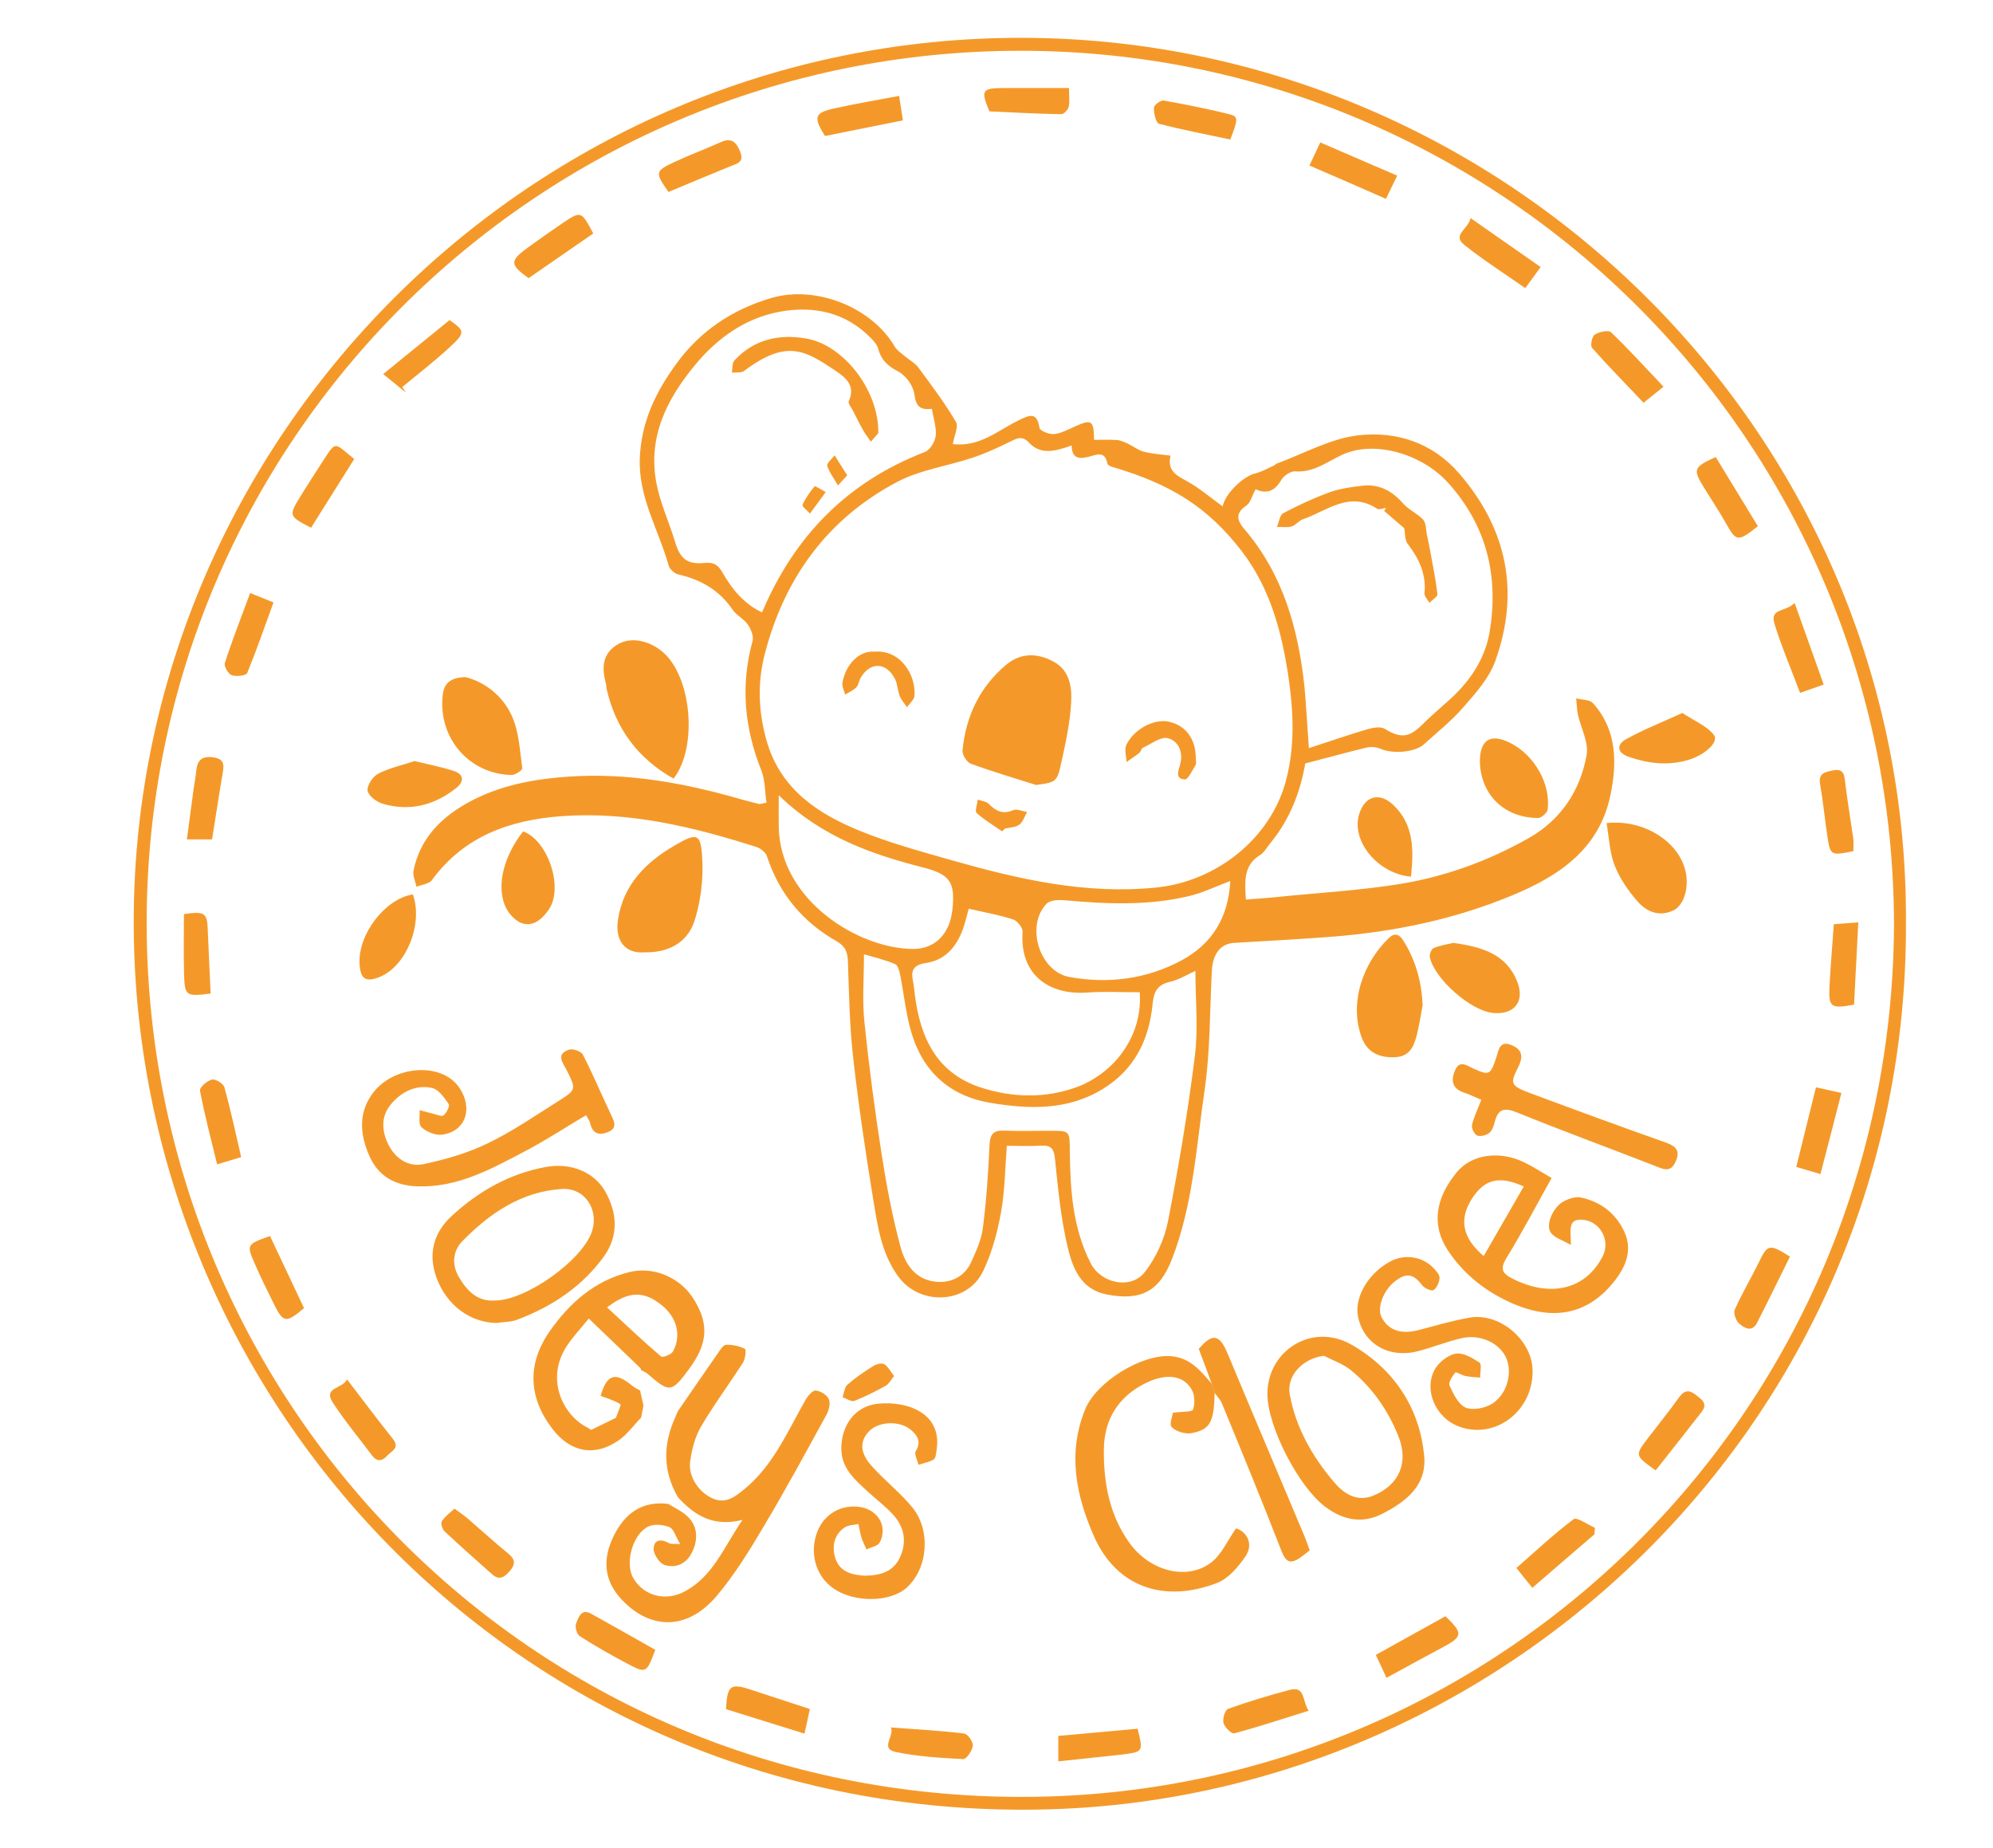 <svg xmlns="http://www.w3.org/2000/svg" xmlns:xlink="http://www.w3.org/1999/xlink" id="Capa_1" x="0px" y="0px" viewBox="0 0 1417.3 1314.4" style="enable-background:new 0 0 1417.3 1314.4;" xml:space="preserve"><style type="text/css">	.st0{fill:#F49929;}</style><g>	<path class="st0" d="M1355.4,656.7c1.2,349.9-280.7,620.3-608.8,629.9C376.5,1297.4,93.4,999.8,95.1,652.7  C96.7,311.3,377.6,26,727.6,26.9C1071.3,27.8,1357.6,309,1355.4,656.7z M1346.9,658.4c0-345-279.2-622-620.7-622.3  c-343.6-0.2-622.3,277.9-621.9,620.8c0.4,343.4,278.4,626.4,632.3,620.8C1070.6,1272.4,1344.9,1001.6,1346.9,658.4z"></path>	<path class="st0" d="M677.6,315.8c19.2,2.3,32.2-9.9,47-17c7.3-3.5,12.8-6.3,14.6,5.4c0.3,2.1,6.7,4.7,10,4.5  c4.9-0.4,9.7-2.9,14.3-5c12.8-5.9,14.4-5.1,14.5,9.1c5.4,0,10.9-0.3,16.3,0.1c2.6,0.2,5.3,1.5,7.8,2.6c3.8,1.8,7.2,4.6,11.2,5.7  c5.9,1.5,12.1,1.9,19.1,2.8c-2.4,10.5,3.8,13.9,11.2,17.9c9.1,4.9,17.1,11.9,25.9,18.2c1.7-9.2,14.9-21.6,23.3-23.5  c4.6-1.1,8.9-3.7,13.3-5.6c0.6-0.3,1.1-1.1,1.7-1.3c19.3-7,38.1-17.8,57.9-20.1c27.1-3.2,53,5.1,72,27.1  c34.1,39.5,43.3,84.4,25.6,133.5c-4.4,12.2-14,22.8-22.8,32.9c-8.3,9.6-18.5,17.6-27.9,26.2c-6.3,5.7-22.1,7-30.8,3.2  c-2.9-1.3-6.8-1.6-9.9-0.9c-14.2,3.4-28.2,7.3-43.7,11.3c-3.4,20-10.9,39.9-25,56.9c-2.3,2.8-4.2,6.4-7.1,8.2  c-11.9,7.4-10.9,18.6-10.1,31.7c8.6-0.7,16.8-1.2,24.9-2.1c28.6-2.9,57.5-4.5,85.9-9.2c31.8-5.3,62.2-16.5,90.3-32.4  c22.8-12.9,36.7-33.7,41.2-59.1c1.6-9-4.1-19.2-6.2-28.8c-0.8-3.8-0.8-7.7-1.2-11.5c4,1.1,9.6,0.8,11.9,3.4  c17.1,19,17.2,42.2,12.5,65.2c-7.8,38.1-36,57.4-69.4,71.3c-41.2,17.2-84.2,26.1-128.5,29.6c-23.3,1.8-46.6,3-69.9,4.4  c-9.5,0.6-15.1,7.8-15.7,19.9c-1.5,28.4-1.1,57.1-5.2,85.1c-5.9,40.2-8.2,81.4-23.2,119.9c-9,23.2-22.4,29.8-46.4,25.1  c-18.8-3.7-24.4-19.4-27.9-34.3c-4.7-20.1-6.7-40.9-8.8-61.5c-0.7-7.5-2.4-10.5-10.1-10c-7.9,0.5-15.9,0.1-24.2,0.1  c-1.3,16.7-1.4,32.4-4.2,47.7c-2.6,14.2-6.5,28.6-12.7,41.5c-11.2,23.3-44.7,24.8-60.1,4c-12.3-16.6-14.9-36.3-18.1-55.6  c-5.4-33.1-10.3-66.2-14.1-99.5c-2.6-22.8-3-45.8-3.8-68.8c-0.2-6.8-1.6-11.1-8.1-14.8c-24.1-13.7-40.8-33.8-49.5-60.4  c-0.9-2.8-4.5-5.6-7.5-6.6c-45.1-14.4-90.8-25.4-138.6-21.9c-36.6,2.7-69.2,14.1-92.1,45.4c-2,2.8-7.2,3.2-11,4.8  c-0.8-3.9-2.9-8.1-2.1-11.7c4.8-23.2,20.2-38.3,40.3-49c21.7-11.6,45.3-15.9,69.5-17.6c42.5-3,83.6,4.6,124.2,16.4  c3.8,1.1,7.8,2,11.7,3c0.6,0.2,1.4-0.2,5.3-0.9c-1.2-7.6-0.9-15.9-3.7-23c-12-30.1-14.9-60.5-6.2-92c0.9-3.4-1.2-8.5-3.5-11.8  c-2.9-4.1-8.1-6.5-10.9-10.7c-9.4-13.7-22.5-21.2-38.4-24.8c-2.7-0.6-6.2-3.7-6.9-6.4c-7.1-25.4-21.7-48.5-20.5-76.5  c1.1-25.8,11.4-47,26.1-67.1c17-23.3,39.6-38.3,67.1-46.5c31.5-9.4,71.5,6.1,88.1,34.5c1.5,2.6,4.5,4.5,6.9,6.6  c3.3,2.8,7.5,5,10,8.4c9.3,12.6,18.7,25.1,26.6,38.5C681.8,303.4,678.5,310,677.6,315.8z M762.1,316.8c-11.5,4-21.8,7-30.2-1.9  c-4.7-5.1-8.2-3.5-13.2-1c-8.7,4.3-17.6,8.4-26.8,11.5c-17.8,6-37.3,8.6-53.7,17.2c-49.5,26.1-80.1,68-94.2,121.9  c-5.6,21.3-4.7,42.7,1.6,63.7c10,33.2,36.1,50.5,65.8,62.6c20.9,8.5,42.9,14.5,64.6,20.7c47.8,13.6,95.8,24.8,146.5,19.6  c42.6-4.4,81.1-34.8,92-76c6.4-24.1,5.4-48.6,1.9-72.8c-4.7-32.3-12.9-63.7-33.3-90.3c-23.8-30.9-49.8-47.6-92.2-60  c-1.3-0.4-3.2-1.3-3.4-2.3c-1.7-9.4-7.6-6.3-13.3-4.9C768.1,326.3,762.2,326.7,762.1,316.8z M614.4,678.6c0,16.9-1.3,32.6,0.3,48  c3.2,31.1,7.3,62.2,12.1,93.1c3.5,22.6,7.7,45.2,13.7,67.3c3.1,11.4,9.9,22.4,23.9,24.3c11.5,1.6,21.5-3.4,26.2-13.7  c3.6-7.9,7.4-16.2,8.4-24.7c2.5-19.5,3.8-39.1,4.7-58.7c0.3-7.6,2.7-10.5,10.3-10.2c11,0.4,21.9,0.1,32.9,0.1  c14,0,13.8,0,13.9,14.5c0.3,27.5,2,54.7,14.9,79.8c7.4,14.4,28.7,18.8,38.5,6.1c7.9-10.2,13.9-23.3,16.4-36  c7.6-38.9,14.2-78.1,19.1-117.4c2.5-19.9,0.4-40.3,0.4-60.7c-5.6,2.5-11.6,6.3-18.2,7.8c-9.3,2.2-11.5,7.5-12.3,16.3  c-2.5,25.2-13.1,46.3-35.4,59.9c-24.9,15.3-52.3,14.4-79.6,9.9c-29-4.8-48.2-22-56.5-50.1c-3.9-13.2-5.2-27.1-7.9-40.6  c-0.6-2.9-1.6-7.1-3.6-8C629.7,682.6,622.3,680.9,614.4,678.6z M930.8,532c14.7-4.8,28.2-9.5,41.9-13.5c3.8-1.1,9.1-2,12.1-0.2  c11.1,6.8,17.2,6.4,26.6-3c6.2-6.2,12.9-11.8,19.4-17.7c14.5-13.1,25.2-28.9,28.5-48.1c6.7-39.9-2.1-76.1-29.9-106.6  c-18.7-20.4-52.3-30-74.9-19.5c-11,5.1-20.4,12.8-33.6,11.8c-3.2-0.2-8.1,3.2-9.8,6.2c-4.5,7.8-10.3,10.2-18.2,6.5  c-2.5,4.5-3.6,9.7-6.8,11.8c-8.1,5.4-6,10.9-1.4,16.3c27.8,32.4,38.6,71.3,43,112.7C928.9,502.1,929.6,515.5,930.8,532z   M662.7,290.7c-8.5,1.1-11.4-1.9-12.5-10.5c-0.7-5.9-6.1-13.2-11.4-16c-7.5-3.9-12.2-8.2-14.3-16.3c-0.7-2.6-2.8-5.1-4.8-7.1  c-18.1-18.8-41.1-23.6-65.4-19.1c-24.3,4.6-44,18.5-59.9,37.7c-20.4,24.6-33.8,51.5-27.6,84.2c2.7,14.1,9,27.6,13.2,41.5  c3.6,12.1,8.5,16.5,21.2,15.2c6.7-0.7,9.7,1.7,12.8,7.2c6.7,11.6,15,21.8,27.9,28c23.1-54.6,60.9-92.9,115.8-114.1  c3.6-1.4,7.2-7.2,7.7-11.3C666.1,304.2,663.9,298,662.7,290.7z M688.9,646.2c-1.3,4.7-2.1,8.2-3.2,11.7  c-4.3,13.7-12.3,24.7-27.2,26.9c-9.3,1.4-10.8,5.4-9.2,13.2c0.7,3.2,0.9,6.5,1.3,9.7c3.9,30.1,15.4,55.2,46.5,65.5  c23.1,7.6,47.1,8,69.8-0.6c10.4-4,20.8-11.4,28-20c10.9-13.1,16.9-29.1,15.6-47c-13.4,0-25.5-0.7-37.4,0.2  c-25.6,1.9-48.1-11.3-45.9-43.2c0.2-2.8-3.7-7.8-6.6-8.7C710.7,650.6,700.3,648.8,688.9,646.2z M553.8,565.5c0,9.2-0.1,15.6,0,21.9  c0.5,53.2,57.5,87.5,95.7,87.4c15.5,0,26-10.8,27.8-28c2.1-19.4-1.8-24.9-19.9-29.7C620.6,607.7,584.8,595.6,553.8,565.5z   M874.9,626.5c-10.3,3.8-19.1,8.2-28.5,10.5c-29.4,7.2-59.3,5.9-89.2,3.2c-4.3-0.4-10.4-0.2-12.9,2.4  c-15.2,15.7-5.1,48.4,16.4,52.2c27.6,4.9,54.7,1.5,79.6-11.9C861.9,671.2,873.6,652.5,874.9,626.5z"></path>	<path class="st0" d="M482.1,1064.7c-10.7-18.5-10.7-37.4-2-56.6c0.6-1.5,1.3-3,1.9-4.5c9.5-13.8,18.9-27.6,28.5-41.3  c1.6-2.3,3.8-5.9,5.9-6c4.5-0.2,9.4,0.9,13.4,2.9c0.9,0.5,0.3,7.1-1.4,9.7c-9.8,15.3-20.7,29.9-29.9,45.6  c-4.3,7.3-6.5,16.3-7.7,24.8c-1.5,10.7,6.2,22,16.1,26.3c9.3,4,15.8-1.2,22.5-6.7c20.7-17,30.7-41.2,43.5-63.5  c1.6-2.8,5-6.8,7.2-6.6c3.4,0.3,7.9,3.1,9.3,6.1c1.3,2.8,0.1,7.7-1.5,10.8c-14.7,26.9-29.3,53.8-45,80.1  c-10,16.9-20.4,33.8-33,48.8c-21.8,25.9-48.6,24-68.6,2c-11.9-13.2-12.7-28.1-5.2-43.7c7.8-16.3,20-25.8,39.1-23.5  c4.3,2.7,9,4.8,12.8,8.1c7.8,6.6,8.9,16.2,4.4,25.8c-4.1,8.7-11.4,12-19.7,9.6c-3.6-1.1-8-7.6-7.9-11.6c0.3-7.1,5.9-6.9,11.3-3.8  c1,0.6,2.7,0.2,7.6,0.5c-3.3-5.5-4.6-10.8-7.5-12c-4.5-1.8-10.9-2.5-15.1-0.5c-11.2,5.3-16.8,26-10.9,36.4  c7.5,13.2,23.3,17.1,36.9,9.7c20-10.8,27.4-31,40.9-50.8C506.9,1086.1,493.7,1077.3,482.1,1064.7z"></path>	<path class="st0" d="M1117.1,885.3c-6-3.5-11.7-5.1-14.3-8.8c-3.9-5.6,1.7-18.3,9.3-22.3c3.7-1.9,8.6-3.5,12.4-2.6  c13.9,3.1,24.6,11.2,30.6,24.3c6,12.9,1.2,24.5-6.7,34.7c-18.5,23.7-42.9,29.2-72.5,16.4c-18.8-8.1-34.6-20.4-46.1-37.6  c-11.8-17.7-9.5-37,6.4-56.1c10.3-12.3,29.8-15.3,47.4-6.9c6.5,3.1,12.6,7.1,19.8,11.3c-10.9,19.5-20.8,38.5-32,56.7  c-4.8,7.9-3.3,11.1,4.3,14.9c27.1,13.7,52.1,7.6,64.1-16.1c5.6-11-1.8-24.8-14.2-25.8C1114.4,866.4,1117.2,875.2,1117.1,885.3z   M1055.1,893.2c9.8-17,19.1-33.2,28.5-49.5c-17.4-7.9-27.9-5.2-36.8,8.6C1037.5,866.8,1039.7,880.1,1055.1,893.2z"></path>	<path class="st0" d="M455.9,1008.1c-5.3,5.4-9.8,11.9-15.9,16.1c-17.1,11.9-34.2,8.6-46.9-7.8c-17.3-22.3-18.5-46.4-2.2-69.7  c14.1-20.2,32-36,56.6-42.1c16.9-4.2,35.3,3.5,44.9,17.8c11.3,17,11.3,31.1,0,47.7c-0.8,1.2-1.6,2.4-2.5,3.6  c-12.4,16.7-13.7,16.8-29.3,3.3c-1.3-1.2-3.1-1.8-4.7-2.7c0-0.5-0.1-0.9-0.4-1.3c-3-2.9-5.9-5.8-8.9-8.6  c-9.1-8.7-18.1-17.4-27.9-26.8c-5.6,7-11.2,12.8-15.5,19.4c-15.7,23.6-2.7,49.5,14.3,58c1,0.6,1.9,1.2,2.9,1.8  c5.9-2.9,11.7-5.7,17.6-8.6c1.2-3.4,3.9-9.3,3.2-9.7c-4.3-2.6-9.3-4.1-14.1-5.9c4.5-15.4,10.4-17.3,22.6-7.1  c1.6,1.3,3.6,2.2,5.5,3.3c0,0,0,0,0,0c0.8,3.6,1.6,7.1,2.4,10.7C457,1002.2,456.5,1005.1,455.9,1008.1z M431.7,929.7  c13.2,12.2,25.5,23.9,38.4,34.9c1.1,1,7.3-1.4,8.5-3.6c6.2-11.5,2.7-24.4-8.2-33C457.9,917.9,447.1,917.9,431.7,929.7z"></path>	<path class="st0" d="M863.8,990.4c-0.5,20.7-3,26.1-16.3,28.7c-4.5,0.9-11-1.1-14.2-4.2c-2-1.9,0.6-8.4,0.8-10.3  c6.9-0.9,13.7-0.5,14.3-2.2c1.4-4.1,1.3-10-0.7-13.8c-5.7-10.8-18.4-12.2-32.7-5.2c-19.7,9.6-29.7,25.8-30,47.1  c-0.3,23.6,3.9,46.6,18,66.4c14.4,20.3,41,27.4,58.3,14.2c7.4-5.6,11.5-15.5,17.7-24.3c7.8,2.4,12.7,11.3,6.6,20.1  c-5.2,7.5-12.1,15.7-20.2,18.8c-37.9,14.5-71.6,2.8-87.5-33.4c-12.8-29.1-18.8-59-6.2-90.1c7.9-19.5,40.4-39.6,61.2-37.8  c13.4,1.1,21,10.4,28.8,19.6l-0.1-0.1c0.8,2.2,1.5,4.5,2.3,6.7L863.8,990.4z"></path>	<path class="st0" d="M416.8,793c-14.5,8.6-28.2,17.6-42.6,25.2c-24.5,12.9-48.8,26.6-78,25.4c-15.7-0.7-27.4-7.4-33.7-22  c-6.4-14.8-7.8-29.8,2.2-43.7c14.6-20.3,48.9-22.9,61.6-4.9c10.6,15,4.8,32-12.3,33.9c-4.6,0.5-10.8-2.1-14.3-5.4  c-2.3-2.1-1-7.9-1.3-12.1c3.2,0.9,6.4,1.8,9.7,2.6c2.5,0.6,6.2,2.2,7.4,1.1c2.1-1.8,4.5-6.6,3.6-8c-3.1-4.5-7.1-10.3-11.7-11.4  c-12-2.7-22.5,3-29.9,12.2c-6.7,8.4-6,18.6-1.3,28c5.1,10.1,14.3,16.2,25.1,13.9c15.5-3.3,31.2-7.8,45.4-14.7  c17.7-8.5,34-19.8,50.7-30.3c12.5-7.9,12.3-8.3,5.7-21.6c-2.6-5.2-8.3-11.5,1.6-14.8c2.7-0.9,8.7,1.2,9.9,3.7  c7.1,13.9,13.2,28.4,19.9,42.5c2.4,5.1,4.7,9.7-2.3,12.5c-6,2.4-10.7,1.2-12.4-6C419.4,797.1,418,795.3,416.8,793z"></path>	<path class="st0" d="M615.2,1120.5c11.3-0.2,20.4-3,25-13.5c4.8-10.9,2.8-21-4.8-29.6c-5.5-6.2-12.4-11.2-18.5-16.9  c-9.1-8.4-18.7-16.5-18.6-30.7c0.1-16.4,9.8-29.9,25.9-31.6c21.1-2.2,45.8,6.8,41.9,32.5c-0.4,2.5-0.5,6.1-2.1,7.1  c-3.1,2-7.1,2.6-10.8,3.8c-0.8-3.3-3.2-7.6-2-9.6c4.1-6.7,1.4-11.1-3.4-15.2c-7.7-6.6-22.4-6.2-29.4,0.6  c-6.8,6.7-7.3,14.9,0.8,24.3c9.2,10.6,20.7,19.3,29.6,30.2c13.4,16.5,11,43.4-3.8,56.9c-11.7,10.7-37.2,11.1-52.2,0.8  c-12.8-8.8-17.5-25.6-11.4-40.8c5-12.5,17.3-19.3,30.6-17.1c12.6,2.1,19.5,14.1,13.6,25.2c-1.4,2.6-6.2,3.3-9.4,4.9  c-1.2-2.8-2.7-5.6-3.6-8.5c-1-3.1-1.4-6.4-2.1-9.6c-3.4,0.8-7.4,0.7-10,2.6c-7.6,5.3-8.9,13.6-6.5,21.6  C597.2,1118.2,606.5,1120,615.2,1120.5z"></path>	<path class="st0" d="M901.3,991.5c-0.2-30.9,31.6-51.4,59.8-35.3c29.5,16.9,48.5,44.2,51.7,79.3c1.9,20.9-13,32.3-29.5,40.8  c-14.4,7.5-28.1,4.8-41-4.9C923.5,1057.2,901.5,1014.8,901.3,991.5z M941.5,964.1c-15.2,1.9-26.7,14.2-24.3,27.5  c4.4,23.9,16.2,44.4,31.7,62.6c6.9,8.1,16.3,14.2,28.1,9.2c18.3-7.7,24.8-23.6,17.5-42c-7.3-18.3-18.3-34.2-33.4-46.7  C955.5,970,948.1,967.5,941.5,964.1z"></path>	<path class="st0" d="M1089.9,975.2c0,29-27.5,49.1-53.2,38.9c-15.5-6.2-24.2-25-16.7-39.7c2.7-5.3,9.4-10.7,15.1-11.8  c5.2-1,11.9,3,17,6.3c1.8,1.2,0.4,7,0.5,10.7c-3.5-0.3-7-0.4-10.4-1.1c-2.6-0.5-6.8-3.2-7.3-2.5c-2.1,2.6-5,7.1-4.1,9.2  c2.7,5.9,6.2,13.4,11.4,15.7c5.1,2.2,13.8,0.5,18.9-2.7c11-7,14.7-22.6,9.8-33c-4.8-10.3-18.5-16.7-31.6-13.6  c-10.3,2.4-20.2,6.4-30.4,9.1c-20.8,5.6-38.9-4.7-43.1-24.1c-3-13.9,7.3-31.5,23.3-39.8c10-5.2,22.4-3.3,30.2,4.8  c1.9,2,4.5,4.8,4.4,7.1c-0.1,3.1-1.9,7.1-4.3,8.7c-1.4,0.9-6.5-1.3-8.1-3.5c-6-8-11.1-9.1-19.1-2.9c-8.4,6.4-13.2,19-9.7,25.7  c4.8,9.3,13.8,12.4,26.4,9.1c12-3.1,23.9-6.7,36-8.8C1066.7,933.1,1090,953.3,1089.9,975.2z"></path>	<path class="st0" d="M352.9,940.8c-18.6-0.5-35.3-12.4-42.6-32.5c-5.9-16.5-2.2-31.6,11.1-43.8c19.2-17.6,41.1-30,67-34.7  c17.2-3.1,33.8,3.4,41.8,17.1c8.9,15.4,9.8,31.8-0.6,46.4c-15.5,21.5-37,35.8-61.7,45.1C363.3,940.2,358,940,352.9,940.8z   M352.1,924.8c21.8-0.1,61.2-28,68.6-48.4c5.7-15.7-4.6-32-21.1-30.9c-28.8,1.8-51.3,17.2-70.8,37.1c-6.6,6.7-7.8,16.4-2.5,25.5  C332.1,917.8,339.3,925.7,352.1,924.8z"></path>	<path class="st0" d="M479,553.7c-25.5-14.4-41.3-35.7-47.7-64.2c-0.2-1.1-0.1-2.2-0.4-3.3c-3-11-2.8-21.3,8.2-27.9  c9.3-5.6,22.4-3.1,32.4,5.5C491.8,481.4,496.4,531.2,479,553.7z"></path>	<path class="st0" d="M1053.4,782.1c-4.7-2-8.2-3.8-11.9-5c-8-2.6-10-7.6-7.1-15.2c3.2-8.4,8.1-4.5,13.1-2.2  c11.6,5.3,12.4,4.9,16.6-7.8c1.7-5,2.2-12,10.3-8.9c7.4,2.8,9.4,7.5,5.4,15.5c-6.3,12.4-5.6,13.6,9.1,19.1  c31.7,11.8,63.5,23.5,95.5,34.8c7.3,2.6,10.7,5.7,7.3,13.4c-2.3,5.2-5.1,7-11.1,4.7c-34-13.3-68.2-25.8-102-39.5  c-9.3-3.8-13.3-2.1-15.7,7c-0.7,2.8-1.8,6.1-3.9,7.7c-2.2,1.7-6.3,2.7-8.5,1.8c-2-0.9-4.2-5.2-3.7-7.4  C1048,794.5,1050.7,789.2,1053.4,782.1z"></path>	<path class="st0" d="M458.4,677.2c-13.6,1.1-21.3-8-18.9-23.4c3.8-24.7,19.8-40.7,40.3-52.6c16.1-9.4,18.7-8.7,19.6,9.7  c0.8,14.8-1.1,30.5-5.7,44.5C488.5,670.7,474.7,677.6,458.4,677.2z"></path>	<path class="st0" d="M1011.7,714.9c-1.4,7.1-2.4,14.3-4.2,21.3c-2.1,7.9-4.9,15.1-15.5,15.6c-11.3,0.5-19.7-3.5-23.6-13.9  c-9.3-25,1.1-53.4,19.3-70.9c3.7-3.6,7.2-3.2,10.4,2.1C1006.3,682.2,1010.9,697,1011.7,714.9z"></path>	<path class="st0" d="M861.7,983.9c-3-8.1-6-16.2-9.2-24.7c9.8-11.5,14.8-10.6,20.8,4c17.9,43,36.2,85.9,54.2,128.8  c1.4,3.3,2.5,6.8,3.9,10.5c-2.6,1.9-4.8,3.8-7.1,5.4c-6.1,4-9.6,3.6-12.8-4.5c-13.7-35.3-28.1-70.3-42.5-105.3  c-1.1-2.8-3.5-5.1-5.3-7.7l0.1,0.1c-0.8-2.2-1.5-4.5-2.3-6.7L861.7,983.9z"></path>	<path class="st0" d="M331.1,481.5c13.9,3.6,26.5,13.3,33,27.8c5,11.2,5.6,24.5,7.3,37c0.2,1.3-5,4.9-7.6,4.8  c-30.4-0.6-52.6-26.7-48.9-57.2C315.8,485.9,320.4,481.7,331.1,481.5z"></path>	<path class="st0" d="M1142.5,585.3c26.5-2.9,51.6,13.3,56.2,34.5c2.5,11.3-1.1,23.8-8.5,27.5c-10,4.9-19.1,1.2-25.6-6.2  c-6.6-7.5-12.6-16.2-16.3-25.5C1144.7,606.5,1144.3,596,1142.5,585.3z"></path>	<path class="st0" d="M1033.6,670.5c20.7,2.9,37.9,8.1,45.5,27.9c5.4,14-2.5,23.5-17.6,21.9c-15.7-1.7-41.2-24-44.7-39.6  c-0.4-2,1.2-6,2.9-6.6C1024.7,672.1,1030.1,671.3,1033.6,670.5z"></path>	<path class="st0" d="M1052.4,541.8c-0.1-15.7,7.5-20.5,21.4-13.6c17.2,8.5,29.1,29.1,26.8,47.5c-0.3,2.3-4.5,6-6.8,6  C1069.3,581.5,1053.1,564.9,1052.4,541.8z"></path>	<path class="st0" d="M372,591.2c17.8,6.4,29,40.3,18.2,55.7c-4.9,7-11.1,12.2-19,9.6c-5.1-1.7-10.3-7.7-12.3-13  C353.1,628.4,358.7,608.3,372,591.2z"></path>	<path class="st0" d="M1196.4,507c8.6,5.7,17.4,9.2,22.4,15.6c3.9,5-6.5,14.4-18.5,17.9c-14.3,4.1-28.2,2.5-42-2.3  c-8.2-2.8-9-8.5-2.2-12.4C1168.6,518.8,1182,513.6,1196.4,507z"></path>	<path class="st0" d="M294.8,541.2c10.3,2.5,19.2,4.2,27.8,7c7.5,2.4,7.6,7.6,1.8,12.2c-15.5,12.3-33.2,16.8-52.4,11.1  c-4.3-1.3-10.1-5.7-10.6-9.3c-0.5-3.7,3.7-10,7.5-12C277.1,546,286.4,544,294.8,541.2z"></path>	<path class="st0" d="M293.6,636c7.4,20.8-4.4,50.5-23.1,58.5c-10.2,4.3-14.2,1.9-14.8-9C254.5,664.3,273.8,639.2,293.6,636z"></path>	<path class="st0" d="M1003.4,623.4c-23.8-2.1-42.6-25.5-36.9-44.3c3.9-12.9,14.2-16.1,24.1-6.9  C1005.6,586.2,1005.4,604.3,1003.4,623.4z"></path>	<path class="st0" d="M1177.4,1045.6c-14.8-10.6-14.8-10.6-5.8-22.5c7.5-9.8,15.3-19.5,22.5-29.5c3.7-5.1,7.1-5.4,11.7-1.8  c4,3.2,9.1,6,4.3,12.2C1199.4,1017.8,1188.6,1031.4,1177.4,1045.6z"></path>	<path class="st0" d="M246.8,980.9c11.7,15.3,21.9,28.9,32.5,42.2c5.4,6.7-1,8.7-4,12.1c-3.6,4-7.2,4.4-10.8-0.3  c-9.3-12.5-19.4-24.5-27.9-37.6C229.6,986.4,243.6,987.7,246.8,980.9z"></path>	<path class="st0" d="M1095.6,189.9c-4.2,5.7-7.5,10.3-10.9,15c-15-10.5-29.8-19.9-43.3-30.7c-9.1-7.2,2.7-11.1,4.4-19.1  C1062.9,167.1,1078.8,178.2,1095.6,189.9z"></path>	<path class="st0" d="M272.5,266c16.4-13.4,31.6-25.7,47.2-38.4c11,7.8,11.4,8.9-0.1,19.5c-10.7,9.9-22.3,18.8-33.5,28.1  c0.9,1.3,1.7,2.7,2.6,4C284.6,275.9,280.6,272.6,272.5,266z"></path>	<path class="st0" d="M221.2,375.3c-16.1-8.4-16.1-8.4-7.1-23.1c5-8.1,10.2-16,15.3-24c10-15.3,7.9-13.5,22.5-1.8  C241.9,342.4,231.7,358.6,221.2,375.3z"></path>	<path class="st0" d="M421.9,166c-15.6,10.8-30.8,21.3-46,31.8c-13.5-9.7-13.6-12.3-0.2-22c7.9-5.7,15.9-11.4,24-16.9  C413.3,149.8,413.3,149.9,421.9,166z"></path>	<path class="st0" d="M931.2,117.7c2.8-5.9,4.9-10.4,7.7-16.4c18.3,7.9,35.8,15.5,54.7,23.6c-2.8,5.7-5.1,10.4-8,16.5  C967.7,133.5,950.2,125.9,931.2,117.7z"></path>	<path class="st0" d="M978.4,1176.8c17.3-9.6,33.4-18.5,49.5-27.5c12.7,12.2,12.4,14.5-2.1,22.2c-13,6.9-26,14.1-39.8,21.6  C983.1,1187,980.9,1182.2,978.4,1176.8z"></path>	<path class="st0" d="M572.1,1232.8c-19.1-5.9-37.6-11.7-55.8-17.4c0.8-16.8,3.2-18.6,17.2-14c14,4.6,28,9.2,42.4,13.9  C574.7,1221.2,573.6,1226,572.1,1232.8z"></path>	<path class="st0" d="M1294.6,834.9c-6.9-2.1-11.7-3.5-17.2-5.1c4.7-19,9.2-37.2,14-56.6c5.9,1.3,11.3,2.5,18.1,4  C1304.5,796.8,1299.7,815.3,1294.6,834.9z"></path>	<path class="st0" d="M1183,275c-5.4,4.3-9.5,7.6-14.2,11.4c-12.5-13.2-24.9-25.8-36.6-39c-1.4-1.6-0.1-8.1,1.8-9.4  c3.1-2,9.7-3.5,11.6-1.8C1158.4,248.5,1170.3,261.6,1183,275z"></path>	<path class="st0" d="M466,1173.2c-6.3,16.8-6.4,17-20.5,9.5c-11.3-6-22.4-12.3-33.2-19.2c-2.1-1.3-3.6-6.8-2.6-9.1  c1.8-4,3.4-11,10.8-6.8C435.8,1156.1,451,1164.7,466,1173.2z"></path>	<path class="st0" d="M1272.9,893.6c-7.9,15.9-15.5,31.6-23.4,47.1c-3.6,7-9.2,3.6-12.7,0.5c-2.3-2-4.3-7.5-3.1-10  c5-11.3,11.4-21.9,16.8-33C1257,884.7,1258.1,884.2,1272.9,893.6z"></path>	<path class="st0" d="M1276.2,428.7c7.5,21.1,14,39.1,20.7,58.1c-6.2,2.2-11.1,3.9-16.8,5.9c-6.4-17-13.2-32.9-18.3-49.4  C1258.5,432.3,1270.2,435.3,1276.2,428.7z"></path>	<path class="st0" d="M930.7,1216.5c-18.9,5.9-35.8,11.5-53,16.1c-1.9,0.5-6.8-4.3-7.6-7.3c-0.8-3,1-9.3,3.2-10.1  c14.4-5.2,29.1-9.6,43.8-13.5C928.6,1198.7,925.8,1209.6,930.7,1216.5z"></path>	<path class="st0" d="M1220.1,325c10.2,16.8,20.2,33,30,49.2c-14.5,11.4-15.2,11.2-23.2-2.9c-4.8-8.5-10.3-16.7-15.4-25  C1203.8,333.8,1204.4,332.1,1220.1,325z"></path>	<path class="st0" d="M192,878.9c8.2,17.5,16.3,34.5,24.2,51.3c-13,11-14.8,10.7-21.9-3.9c-4.5-9.1-9.1-18.3-13.1-27.6  C175.2,885,175.4,884.9,192,878.9z"></path>	<path class="st0" d="M150.8,596.9c-5.7,0-11,0-17.9,0c1.7-12.6,3.2-24.3,4.8-36c0.6-4.3,1.5-8.6,1.9-12.9  c0.7-7.8,4.4-10.6,12.4-9.4c8.2,1.3,7.2,6.3,6.2,12.1C155.6,565.8,153.4,580.9,150.8,596.9z"></path>	<path class="st0" d="M1133.8,1091.1c-14.5,12.5-29,24.9-44.1,38c-4-4.9-7.3-9-11.3-14.1c13.7-12,26.6-24.2,40.7-34.7  c2.3-1.7,9.9,3.9,15.1,6.1C1134.1,1087.9,1134,1089.5,1133.8,1091.1z"></path>	<path class="st0" d="M633.6,1228.4c18.7,1.4,35.4,2.3,52,4.3c2.6,0.3,6.5,5.9,6.2,8.7c-0.4,3.5-4.5,9.6-6.8,9.5  c-16-0.8-32.1-1.8-47.8-5C625.4,1243.5,636.2,1234.7,633.6,1228.4z"></path>	<path class="st0" d="M171.5,822.8c-5.7,1.7-10.5,3.2-17.1,5.2c-4.4-18.1-8.9-35.2-12.2-52.5c-0.4-2.2,5.1-7,8.5-7.8  c2.5-0.6,8.1,2.8,8.9,5.5C164,789.2,167.5,805.5,171.5,822.8z"></path>	<path class="st0" d="M475.4,136.5c-9.7-13.8-9.6-14.8,3.8-21.1c10.9-5.1,22.2-9.3,33.1-14.2c7.6-3.5,11.1-0.6,14,6.5  c3.1,7.6-1.8,8.5-6.8,10.5C504.7,124.2,490,130.4,475.4,136.5z"></path>	<path class="st0" d="M177.9,421.7c6.1,2.5,10.8,4.3,16.6,6.7c-6.2,17-12,33.8-18.7,50.2c-0.8,1.9-7.8,2.7-11.1,1.5  c-2.4-0.9-5.6-6.4-4.8-8.7C165.3,454.8,171.6,438.7,177.9,421.7z"></path>	<path class="st0" d="M639.4,68.2c1.1,7,1.8,11.9,2.7,17.4c-19.2,3.8-37.4,7.5-55.4,11.1c-8.6-13.6-7.6-16.6,7.5-19.8  C608.7,73.7,623.3,71.2,639.4,68.2z"></path>	<path class="st0" d="M323.2,1072.8c3.8,2.8,6.8,4.8,9.6,7.2c9.6,8.3,19,16.9,28.8,24.9c4.9,4,4.9,7.5,1.2,11.9  c-3.5,4.3-7.4,7.5-12.7,2.8c-11.4-10.1-22.8-20.2-33.9-30.6c-1.6-1.5-3-5.7-2-7.2C316.3,1078.4,319.9,1075.9,323.2,1072.8z"></path>	<path class="st0" d="M874.9,99.2c-16.9-3.6-33.9-6.8-50.7-11.2c-2.2-0.6-3.7-7.5-3.6-11.4c0-1.9,4.9-5.5,7-5.1  c15.7,2.8,31.4,5.9,46.9,9.8C880.7,82.9,880.5,84.7,874.9,99.2z"></path>	<path class="st0" d="M1304.1,657.2c6.1-0.5,11.1-0.8,17.4-1.3c-1,20.1-2,39.5-3,58.5c-16.5,3.1-18.2,1.9-17.5-12.9  C1301.8,687.1,1303,672.6,1304.1,657.2z"></path>	<path class="st0" d="M752.6,1252.5c0-7.3,0-11.9,0-18.1c18.7-1.7,37.7-3.4,56.4-5.1c4,16.2,4.1,16.4-10.5,18.3  C783.7,1249.3,768.9,1250.7,752.6,1252.5z"></path>	<path class="st0" d="M760.2,62.6c0,5.6,0.6,9.7-0.2,13.4c-0.5,2.1-3.5,5.2-5.3,5.2c-17-0.3-34.1-1.2-51.1-2  c-6.3-15.1-5.4-16.6,10.4-16.6C728.9,62.6,743.7,62.6,760.2,62.6z"></path>	<path class="st0" d="M1318,605.3c-16.3,3.2-16.4,3.2-18.6-11.4c-1.8-12.2-3-24.5-5.1-36.6c-1.3-7.7,4-8.3,8.9-9.4  c5-1.1,8,0,8.7,6.2c1.6,14,4,27.9,6,41.9C1318.3,598.9,1318,601.8,1318,605.3z"></path>	<path class="st0" d="M149.8,706.5c-17.7,2.3-18.5,1.8-18.9-14.2c-0.4-14.1-0.1-28.3-0.1-42.3c15.3-2.1,16.6-1,17,12.5  C148.4,677,149.1,691.5,149.8,706.5z"></path>	<path class="st0" d="M635.8,978.5c-2.3,2.8-3.7,5.7-5.9,6.9c-7.3,4-14.7,7.8-22.4,10.8c-2.1,0.8-5.5-1.7-8.3-2.6  c1.1-3.1,1.3-7.1,3.5-9c5.7-5,12-9.3,18.5-13.3c2.1-1.3,5.9-2.3,7.7-1.2C631.5,971.7,633.2,975.2,635.8,978.5z"></path>	<path class="st0" d="M736.8,558.2c-15.5-4.9-31.1-9.5-46.4-15.1c-2.8-1-6.2-6.4-5.9-9.4c2.3-24.4,12.3-45.4,31.3-61.2  c10.4-8.6,22.5-8.1,33.8-1.8c11.5,6.4,12.8,18.7,12.1,29.7c-0.9,14.4-4,28.7-7.2,42.9C751.8,556,750.6,556.4,736.8,558.2z"></path>	<path class="st0" d="M850.4,539.6c0,1.5,0.5,3.3-0.1,4.3c-2.4,3.8-5.4,10.5-7.8,10.4c-7.2-0.6-4.4-6.3-3.2-10.9  c2.3-8.7-1.4-16.7-9-18.5c-5-1.2-11.7,4.2-17.6,6.9c-1.1,0.5-1.3,2.7-2.4,3.5c-3,2.4-6.1,4.4-9.2,6.6c-0.1-4.2-1.7-9.2,0-12.5  c6.1-11.8,20.8-18.8,30.9-16C843.8,516.4,850.4,525.8,850.4,539.6z"></path>	<path class="st0" d="M621.8,463.4c18.9-1.5,29.7,16.9,28.5,31.4c-0.2,2.8-3.4,5.4-5.3,8.1c-1.7-2.6-4-5-5.1-7.8  c-1.6-4-1.6-8.7-3.5-12.4c-6.2-12-17.6-12.2-24.3-0.8c-1.3,2.2-1.5,5.2-3.2,6.9c-2.2,2.2-5.2,3.5-7.9,5.1c-0.7-2.9-2.4-5.9-1.9-8.6  C601.7,471.7,611.4,462.6,621.8,463.4z"></path>	<path class="st0" d="M712.7,591.2c-6.2-4.3-12.7-8.1-18.2-13.1c-1.4-1.3,0.5-6.3,0.8-9.5c2.7,1,6.1,1.2,7.9,3.1  c5.1,5.1,9.9,7.6,17.3,4.4c2.6-1.1,6.5,0.8,9.9,1.3c-1.8,3.1-2.9,7-5.5,9c-2.7,2-6.8,2-10.3,2.8C713.9,590,713.3,590.6,712.7,591.2  z"></path>	<path class="st0" d="M998.6,375.6c-5.3-4.6-9.8-8.4-14.3-12.3c0.5-0.7,0.9-1.4,1.4-2.1c-2.1,0.2-4.9,1.5-6.3,0.6  c-19.8-13-35.7,1.5-52.7,7.4c-3,1-5.3,4.3-8.3,5.2c-3.2,0.9-6.8,0.2-10.3,0.3c1.4-3.4,2-8.5,4.5-9.8c10.6-5.6,21.6-10.7,32.8-14.8  c7.5-2.7,15.6-3.8,23.5-4.7c11.9-1.4,21.1,3.7,29,12.7c3.9,4.5,10.1,7,14.1,11.4c2.2,2.4,2,7,2.7,10.6c0.8,3.6,1.5,7.2,2.2,10.8  c1.9,10.5,4.1,21,5.3,31.6c0.2,1.8-3.7,4.1-5.7,6.2c-1.2-2.3-3.7-4.7-3.5-6.9c1.4-13.7-4-24.7-12.1-35.3  C998.9,383.6,999.3,378.8,998.6,375.6z"></path>	<path class="st0" d="M624.6,308c-0.7,0.8-3,3.5-5.3,6.1c-1.8-2.7-3.8-5.2-5.4-8c-2.6-4.5-4.8-9.2-7.2-13.8  c-1.2-2.4-3.9-5.6-3.1-7.1c5.2-11.2-2.8-17.1-9.6-21.7c-21.6-14.4-34.5-22.5-64.9,0.3c-2,1.5-5.7,0.9-8.6,1.2  c0.5-2.9,0-6.8,1.7-8.6c13.8-15.1,31.9-19,51-15.7C599.9,245.2,625.1,277.6,624.6,308z"></path>	<path class="st0" d="M602.5,338c-2.9,3.1-4.7,5.1-6.6,7.2c-2.6-4.6-6-9-7.6-13.9c-0.6-1.8,3.3-5,5.2-7.5  C596.3,328.2,599.1,332.7,602.5,338z"></path>	<path class="st0" d="M587.2,349.9c-4.5,6.2-7.9,10.7-11.2,15.3c-1.9-2.1-5.8-5.1-5.3-6.2c2.1-4.8,5.3-9.1,8.6-13.2  C579.6,345.4,583.3,347.8,587.2,349.9z"></path></g></svg>